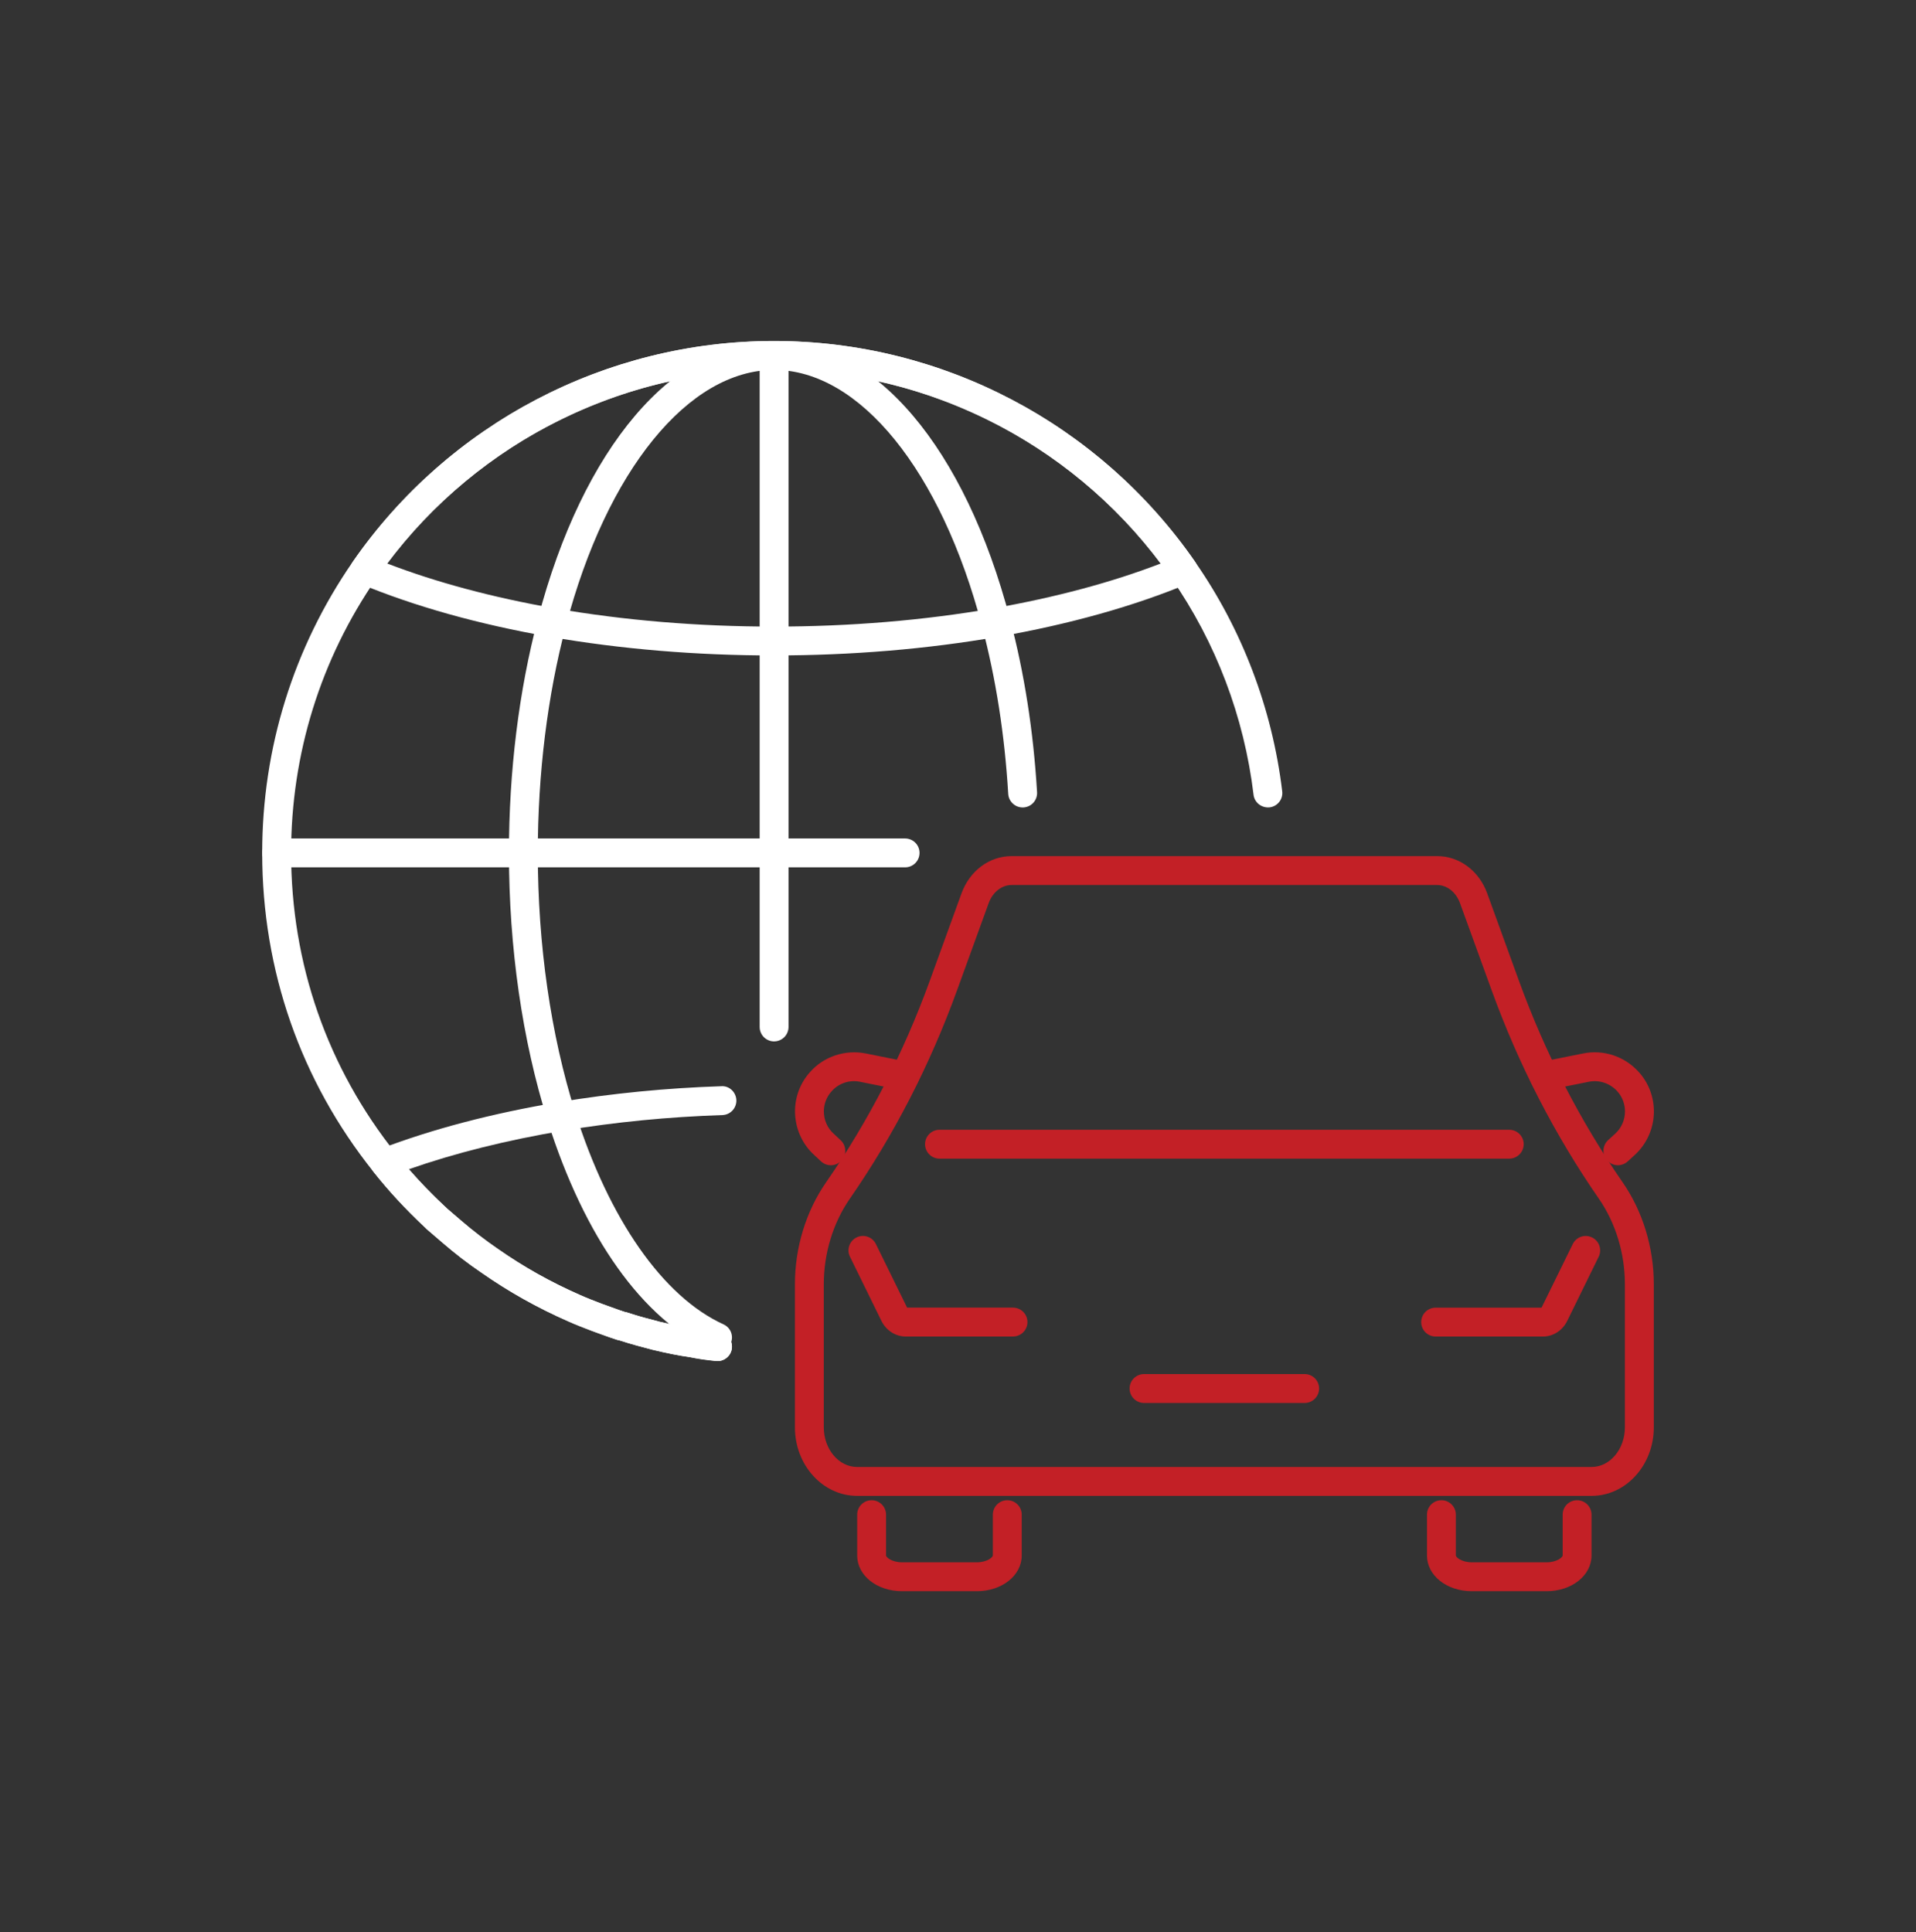 <svg width="118" height="119" viewBox="0 0 118 119" fill="none" xmlns="http://www.w3.org/2000/svg">
<rect x="0" y="0" width="118" height="119" fill="#333333" stroke="none"/>
<g clip-path="url(#clip0_4056_56416)">
<path d="M44.191 83.829C44.165 83.829 44.138 83.829 44.113 83.825C43.482 83.77 42.944 83.691 42.464 83.581C41.816 83.492 41.09 83.348 40.182 83.13C39.529 82.961 38.846 82.779 38.157 82.554C38.042 82.536 37.955 82.504 37.9 82.484C37.876 82.479 37.798 82.452 37.72 82.422C37.692 82.415 37.628 82.393 37.601 82.384C37.206 82.245 36.822 82.109 36.461 81.973C35.942 81.775 35.468 81.593 35.015 81.39C33.099 80.548 31.344 79.565 29.655 78.385C28.837 77.841 28.02 77.211 27.239 76.526L26.281 75.702C26.247 75.673 26.215 75.641 26.187 75.607C26.17 75.593 26.155 75.579 26.146 75.569C24.965 74.46 23.929 73.341 22.995 72.163C18.516 66.554 16.148 59.764 16.148 52.528C16.148 46.08 18.076 39.882 21.723 34.603C27.624 26.087 37.325 21.004 47.674 21.004C58.023 21.004 67.7 26.087 73.6 34.603C76.501 38.766 78.357 43.654 78.967 48.737C79.026 49.224 78.678 49.667 78.191 49.725C77.701 49.773 77.26 49.436 77.202 48.949C76.627 44.155 74.877 39.545 72.141 35.617C66.569 27.58 57.424 22.783 47.674 22.783C37.923 22.783 28.755 27.58 23.186 35.615C19.745 40.594 17.928 46.442 17.928 52.528C17.928 59.355 20.161 65.762 24.387 71.055C25.268 72.168 26.247 73.225 27.38 74.289C27.388 74.293 27.447 74.336 27.515 74.417L28.408 75.185C29.134 75.824 29.888 76.404 30.657 76.916C32.263 78.038 33.92 78.966 35.736 79.764C36.165 79.956 36.607 80.125 37.048 80.294C37.435 80.438 37.807 80.57 38.18 80.702C38.191 80.697 38.265 80.726 38.343 80.757C38.368 80.763 38.429 80.785 38.454 80.793C38.462 80.795 38.467 80.798 38.469 80.799C38.523 80.807 38.576 80.818 38.627 80.836C39.294 81.058 39.974 81.238 40.613 81.403C41.448 81.604 42.124 81.738 42.786 81.833C43.258 81.938 43.719 82.004 44.267 82.053C44.757 82.095 45.119 82.526 45.076 83.016C45.035 83.479 44.647 83.828 44.191 83.828V83.829Z" fill="white"/>
<path d="M47.666 40.369C42.894 40.369 38.242 39.981 33.838 39.217C29.441 38.443 25.498 37.336 22.118 35.928C21.87 35.824 21.682 35.615 21.606 35.358C21.531 35.1 21.576 34.822 21.729 34.602C27.631 26.084 37.326 21 47.666 21C58.006 21 67.701 26.084 73.603 34.602C73.756 34.823 73.801 35.1 73.726 35.358C73.65 35.615 73.462 35.824 73.214 35.928C69.834 37.336 65.891 38.443 61.495 39.215C57.09 39.98 52.437 40.368 47.665 40.368L47.666 40.369ZM23.846 34.705C26.867 35.867 30.324 36.794 34.144 37.465C38.445 38.212 42.995 38.591 47.666 38.591C52.337 38.591 56.887 38.212 61.19 37.465C65.006 36.794 68.465 35.868 71.486 34.706C65.87 27.218 57.048 22.779 47.666 22.779C38.284 22.779 29.462 27.218 23.846 34.705Z" fill="white"/>
<path d="M44.19 83.829C44.151 83.829 44.113 83.826 44.073 83.821C43.541 83.752 43.01 83.683 42.501 83.589C41.816 83.492 41.089 83.349 40.182 83.13C39.529 82.961 38.846 82.78 38.157 82.555C38.042 82.537 37.955 82.505 37.9 82.484C37.876 82.479 37.798 82.452 37.72 82.423C37.692 82.415 37.628 82.394 37.601 82.385C37.206 82.245 36.822 82.109 36.461 81.974C35.942 81.776 35.468 81.594 35.015 81.391C33.099 80.549 31.344 79.565 29.655 78.386C28.829 77.813 28.021 77.189 27.251 76.537L26.281 75.703C26.247 75.673 26.215 75.641 26.186 75.608C26.17 75.594 26.155 75.58 26.146 75.57C24.965 74.461 23.929 73.341 22.995 72.163C22.819 71.942 22.76 71.649 22.834 71.377C22.91 71.103 23.109 70.883 23.374 70.781C26.61 69.541 30.327 68.565 34.424 67.88C37.681 67.34 41.048 67.01 44.431 66.9C44.92 66.869 45.333 67.27 45.35 67.76C45.365 68.249 44.98 68.661 44.49 68.677C41.185 68.784 37.896 69.106 34.717 69.633C31.226 70.217 28.025 71.016 25.181 72.013C25.85 72.782 26.575 73.533 27.38 74.289C27.388 74.293 27.446 74.337 27.515 74.417L28.408 75.186C29.127 75.796 29.891 76.384 30.671 76.927C32.263 78.04 33.92 78.967 35.736 79.765C36.165 79.957 36.607 80.126 37.048 80.294C37.435 80.439 37.807 80.571 38.18 80.703C38.191 80.697 38.265 80.727 38.343 80.757C38.368 80.764 38.428 80.786 38.454 80.793C38.462 80.796 38.467 80.799 38.469 80.8C38.523 80.807 38.576 80.819 38.627 80.837C39.294 81.058 39.974 81.239 40.613 81.403C41.448 81.604 42.124 81.739 42.786 81.833C43.3 81.927 43.802 81.991 44.303 82.057C44.791 82.121 45.133 82.567 45.071 83.053C45.012 83.501 44.63 83.829 44.19 83.829Z" fill="white"/>
<path d="M44.191 83.266C44.068 83.266 43.943 83.241 43.822 83.186C39.582 81.254 35.996 76.225 33.723 69.024C32.166 64.072 31.344 58.368 31.344 52.528C31.344 47.51 31.96 42.527 33.127 38.118C35.893 27.563 41.468 21.004 47.675 21.004C53.882 21.004 59.433 27.563 62.201 38.12C63.083 41.438 63.644 45.029 63.869 48.789C63.899 49.279 63.525 49.701 63.034 49.73C62.55 49.76 62.123 49.386 62.093 48.897C61.875 45.254 61.331 41.781 60.48 38.575C57.965 28.98 52.938 22.783 47.674 22.783C42.409 22.783 37.359 28.98 34.846 38.571C33.718 42.835 33.122 47.661 33.122 52.528C33.122 58.189 33.916 63.709 35.419 68.489C37.508 75.106 40.838 79.872 44.559 81.567C45.007 81.77 45.204 82.297 44.999 82.745C44.849 83.072 44.527 83.265 44.189 83.265L44.191 83.266Z" fill="white"/>
<path d="M47.674 64.139C47.183 64.139 46.785 63.742 46.785 63.25V21.893C46.785 21.402 47.183 21.004 47.674 21.004C48.165 21.004 48.563 21.402 48.563 21.893V63.249C48.563 63.74 48.165 64.138 47.674 64.138V64.139Z" fill="white"/>
<path d="M55.742 53.419H17.037C16.546 53.419 16.148 53.021 16.148 52.53C16.148 52.038 16.546 51.641 17.037 51.641H55.742C56.233 51.641 56.631 52.038 56.631 52.53C56.631 53.021 56.233 53.419 55.742 53.419Z" fill="white"/>
<path d="M98.023 92.13H52.787C50.675 92.13 48.957 90.237 48.957 87.911V79.097C48.957 76.834 49.639 74.604 50.876 72.818C53.498 69.031 55.647 64.854 57.263 60.402L59.216 55.022C59.722 53.63 60.933 52.728 62.302 52.728H88.507C89.876 52.728 91.087 53.629 91.592 55.022L93.545 60.402C95.162 64.854 97.311 69.031 99.933 72.818C101.17 74.604 101.852 76.834 101.852 79.097V87.911C101.852 90.237 100.134 92.13 98.022 92.13H98.023ZM62.302 54.508C61.69 54.508 61.135 54.948 60.888 55.628L58.935 61.009C57.267 65.605 55.047 69.918 52.338 73.829C51.304 75.321 50.735 77.192 50.735 79.095V87.909C50.735 89.255 51.655 90.35 52.785 90.35H98.022C99.153 90.35 100.072 89.255 100.072 87.909V79.095C100.072 77.192 99.503 75.322 98.47 73.829C95.761 69.918 93.542 65.605 91.872 61.009L89.919 55.629C89.672 54.948 89.117 54.508 88.506 54.508H62.3H62.302Z" fill="#C32026"/>
<path d="M92.951 71.36H57.86C57.368 71.36 56.971 70.962 56.971 70.471C56.971 69.98 57.368 69.582 57.86 69.582H92.951C93.442 69.582 93.84 69.98 93.84 70.471C93.84 70.962 93.442 71.36 92.951 71.36Z" fill="#C32026"/>
<path d="M80.35 86.407H70.457C69.966 86.407 69.568 86.009 69.568 85.518C69.568 85.027 69.966 84.629 70.457 84.629H80.35C80.841 84.629 81.239 85.027 81.239 85.518C81.239 86.009 80.841 86.407 80.35 86.407Z" fill="#C32026"/>
<path d="M62.386 82.317H55.786C55.152 82.317 54.575 81.945 54.282 81.348L52.347 77.402C52.131 76.962 52.312 76.429 52.754 76.213C53.195 75.995 53.727 76.178 53.943 76.62L55.866 80.537H62.388C62.879 80.537 63.277 80.935 63.277 81.426C63.277 81.917 62.879 82.315 62.388 82.315L62.386 82.317Z" fill="#C32026"/>
<path d="M95.018 82.317H88.416C87.925 82.317 87.527 81.919 87.527 81.428C87.527 80.937 87.925 80.539 88.416 80.539H94.938L96.861 76.621C97.077 76.18 97.609 75.997 98.05 76.215C98.492 76.431 98.673 76.964 98.457 77.404L96.522 81.35C96.229 81.948 95.652 82.318 95.018 82.318V82.317Z" fill="#C32026"/>
<path d="M99.64 71.766C99.399 71.766 99.159 71.668 98.984 71.476C98.653 71.114 98.679 70.551 99.04 70.22L99.483 69.815C99.86 69.47 100.078 68.972 100.078 68.454C100.078 67.99 99.91 67.551 99.607 67.216C99.163 66.721 98.492 66.494 97.847 66.627L95.261 67.145C94.779 67.239 94.311 66.93 94.215 66.448C94.119 65.967 94.431 65.499 94.912 65.401L97.497 64.883C98.755 64.625 100.07 65.066 100.928 66.027C101.526 66.686 101.857 67.549 101.857 68.456C101.857 69.471 101.43 70.446 100.684 71.129L100.242 71.533C100.071 71.688 99.857 71.766 99.642 71.766H99.64Z" fill="#C32026"/>
<path d="M51.168 71.766C50.951 71.766 50.733 71.686 50.562 71.527L50.129 71.122C49.39 70.445 48.963 69.466 48.963 68.444C48.963 67.545 49.294 66.683 49.895 66.022C50.734 65.069 52.052 64.63 53.323 64.883L55.899 65.401C56.38 65.498 56.692 65.968 56.595 66.449C56.498 66.93 56.03 67.247 55.547 67.146L52.971 66.628C52.32 66.491 51.65 66.72 51.219 67.209C50.907 67.553 50.739 67.989 50.739 68.447C50.739 68.98 50.951 69.466 51.336 69.818L51.774 70.227C52.134 70.562 52.153 71.125 51.818 71.484C51.642 71.672 51.406 71.767 51.168 71.767V71.766Z" fill="#C32026"/>
<path d="M60.161 98.001H55.556C54.006 98.001 52.791 97.035 52.791 95.802V93.287C52.791 92.796 53.189 92.398 53.68 92.398C54.171 92.398 54.569 92.796 54.569 93.287V95.802C54.569 95.907 54.918 96.222 55.555 96.222H60.16C60.797 96.222 61.146 95.907 61.146 95.802V93.287C61.146 92.796 61.544 92.398 62.035 92.398C62.526 92.398 62.924 92.796 62.924 93.287V95.802C62.924 97.034 61.709 98.001 60.158 98.001H60.161Z" fill="#C32026"/>
<path d="M95.253 98.001H90.648C89.098 98.001 87.883 97.035 87.883 95.802V93.287C87.883 92.796 88.281 92.398 88.772 92.398C89.263 92.398 89.661 92.796 89.661 93.287V95.802C89.661 95.907 90.01 96.222 90.647 96.222H95.251C95.888 96.222 96.238 95.907 96.238 95.802V93.287C96.238 92.796 96.635 92.398 97.127 92.398C97.618 92.398 98.016 92.796 98.016 93.287V95.802C98.016 97.034 96.8 98.001 95.25 98.001H95.253Z" fill="#C32026"/>
</g>
<defs>
<clipPath id="clip0_4056_56416">
<rect width="85.703" height="77" fill="white" transform="translate(16.148 21)"/>
</clipPath>
</defs>
</svg>
